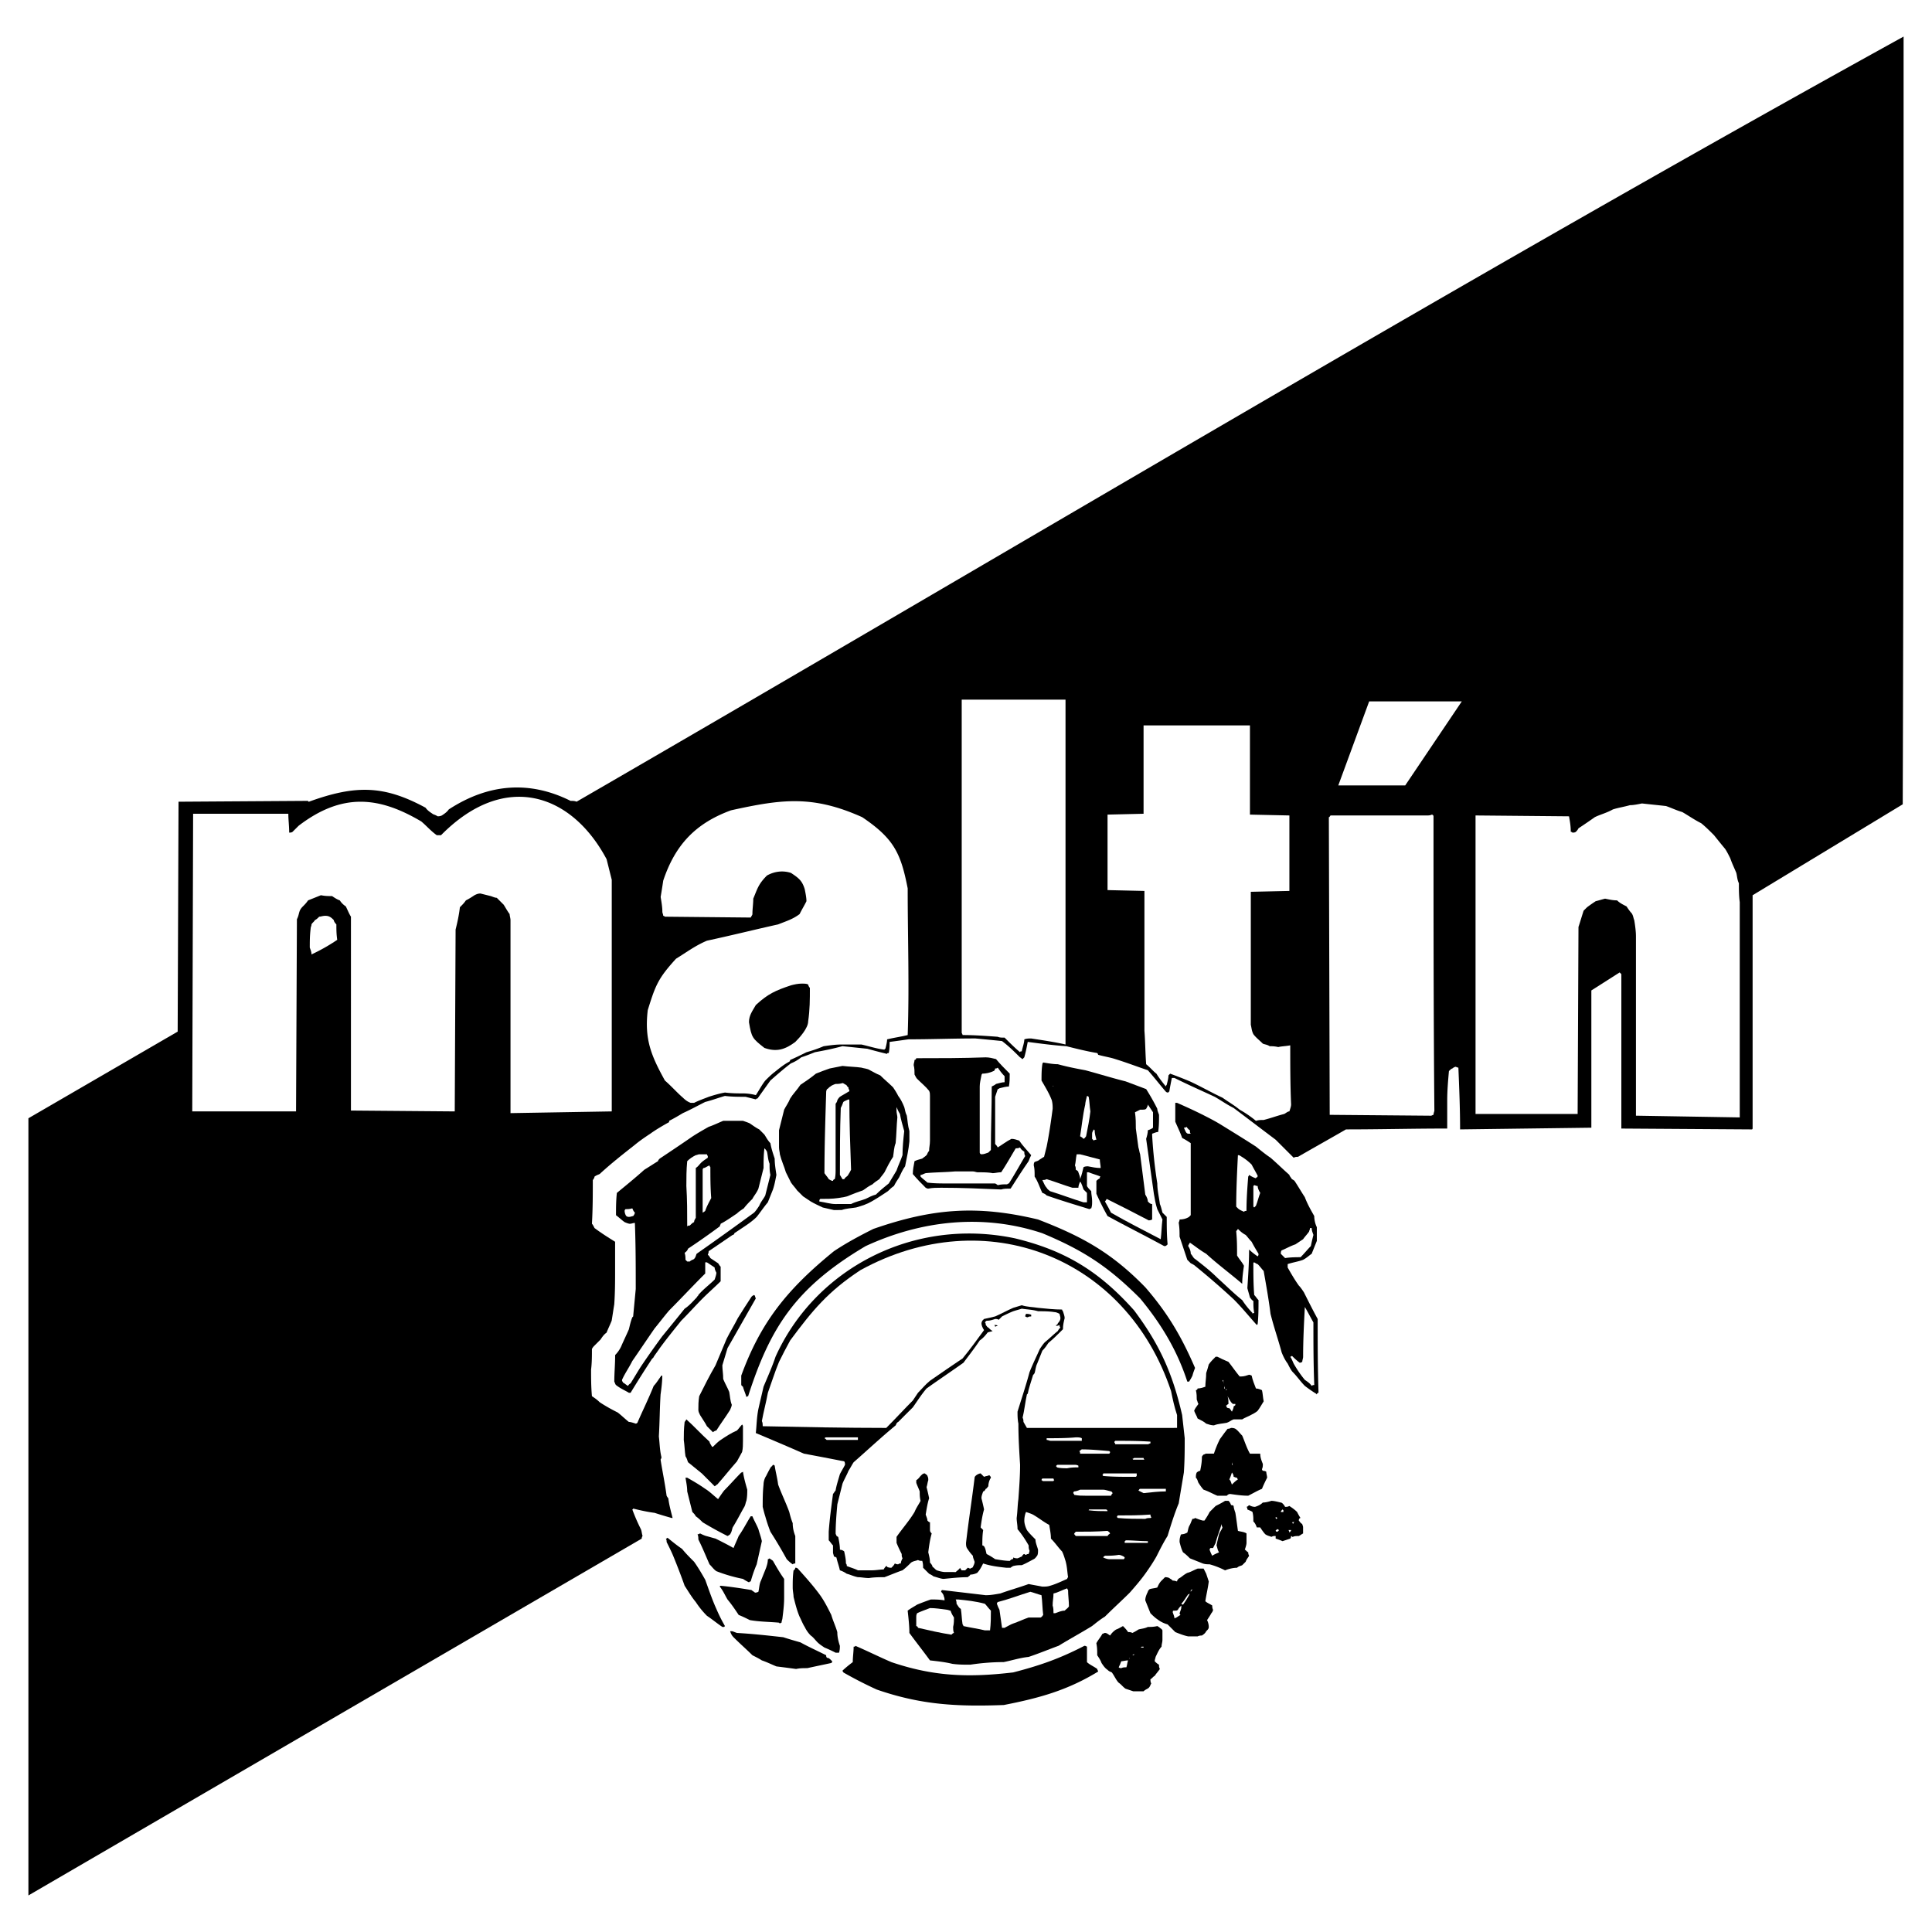 <svg xmlns="http://www.w3.org/2000/svg" width="2500" height="2500" viewBox="0 0 192.756 192.756"><g fill-rule="evenodd" clip-rule="evenodd"><path fill="#fff" d="M0 0h192.756v192.756H0V0z"/><path d="M2.834 189.109V111.57l14.892-8.645.086-22.937 12.923-.085s0 .085.086.085c4.707-1.711 7.531-1.626 11.64.599.171.257.428.428.685.599.085.085.257.085.513.257.085 0 .257 0 .428-.086.257-.171.514-.342.685-.599 3.937-2.567 8.045-2.91 12.153-.856.171 0 .428 0 .599.085C101.6 54.485 145.418 28.21 189.922 3.648c0 25.504 0 51.094-.086 76.598l-14.977 9.072v23.194c0 .084 0 .17-.086.17l-13.01-.086V97.191l-.17-.172-2.824 1.799v13.693l-13.096.17c0-2.055-.084-4.107-.17-6.162 0 0-.086 0-.258-.086-.086 0-.256.086-.342.172-.086 0-.256.172-.342.258-.086.941-.172 1.967-.172 2.908v2.824c-3.424 0-6.762.086-10.1.086-1.625.941-3.166 1.797-4.791 2.738-.172 0-.258 0-.43.086-.598-.6-1.197-1.197-1.797-1.797-1.369-1.027-2.824-2.139-4.193-3.166-.684-.344-1.283-.771-1.883-1.113-1.283-.6-2.652-1.197-4.021-1.883h-.258c-.086.428-.172.855-.256 1.369 0 0-.086 0-.086.086-.086 0-.172 0-.258-.086-.598-.684-1.111-1.369-1.797-2.139-1.027-.344-2.139-.771-3.252-1.113-.514-.172-1.113-.256-1.711-.428 0 0 0-.086-.086-.172-1.027-.17-2.055-.428-3.082-.684-1.283-.086-2.566-.258-3.85-.428-.086.428-.172.941-.344 1.539l-.17.172c-.086 0-.086-.086-.258-.172-.514-.512-1.111-1.111-1.797-1.625-.855-.086-1.711-.172-2.652-.258-2.226 0-4.451.086-6.676.086-.599.086-1.198.172-1.883.258 0 .342 0 .684-.086 1.111-.085 0-.171 0-.171.086a58.3 58.3 0 0 1-1.969-.514c-.855-.086-1.626-.17-2.482-.256-.941.256-1.797.428-2.738.6-.428.17-.856.342-1.37.512-.342.258-.599.43-1.027.6-.685.514-1.37 1.113-2.054 1.713l-1.284 1.797c-.085 0-.085 0-.171.086l-1.027-.258c-.685 0-1.37 0-2.054-.086-.599.172-1.284.428-1.968.6-.685.342-1.455.77-2.225 1.113-.428.256-.855.514-1.369.77 0 .086 0 .172-.086.172-.599.342-1.198.684-1.797 1.111-.514.344-1.027.686-1.541 1.113-1.198.941-2.396 1.883-3.509 2.91-.171.086-.257.086-.514.256 0 .086-.085.258-.171.344 0 1.453 0 2.824-.086 4.363.086.086.171.258.257.428.685.514 1.37.941 2.054 1.369v2.74c0 1.111 0 2.311-.085 3.508-.086.514-.171 1.113-.257 1.627-.171.428-.342.77-.514 1.197-.257.172-.428.428-.599.686l-.6.6c-.085.084-.171.17-.257.342 0 .684 0 1.369-.085 2.053 0 .857 0 1.713.085 2.654.257.172.514.342.771.6.514.342 1.113.684 1.797 1.025.342.258.685.6 1.113.943.171 0 .428.084.685.17 0 0 .085 0 .171-.086.514-1.197 1.113-2.396 1.626-3.68.256-.256.513-.684.77-1.027h.086c0 .6-.086 1.285-.171 1.883-.085 1.369-.085 2.74-.171 4.193.086.686.086 1.371.257 2.055 0 .086 0 .086-.085.256.171 1.113.428 2.312.599 3.596 0 0 .085.172.171.256.086.686.257 1.285.428 1.969h-.085a40.366 40.366 0 0 1-1.712-.514c-.685-.086-1.455-.256-2.14-.428 0 0 0 .086-.085.086.256.686.513 1.283.856 1.969.085.172.085.428.171.684 0 0-.085.086-.085.258L2.834 189.109z"/><path d="M163.219 111.312V93.425c0-.513-.086-1.112-.17-1.626-.086-.171-.086-.428-.258-.685-.172-.171-.342-.428-.514-.685-.342-.171-.684-.342-.941-.599-.428 0-.77-.085-1.197-.171-.342.086-.6.171-.941.257-.258.171-.514.343-.855.599l-.344.342c-.17.514-.342 1.113-.514 1.626l-.084 18.657h-10.186V81.358l9.328.086c.086.514.172.941.172 1.541.086 0 .172.085.172.085.084 0 .256 0 .342-.085s.172-.171.256-.342c.514-.343 1.027-.685 1.627-1.113.514-.257 1.197-.428 1.797-.77.514-.171 1.113-.257 1.711-.428.344 0 .771-.085 1.199-.171.77.086 1.625.171 2.396.257.514.171 1.027.428 1.625.6.6.342 1.199.77 1.885 1.112.428.342.855.771 1.283 1.198.342.428.684.856 1.111 1.369.172.257.344.6.514.941.172.514.428 1.027.6 1.455.086.343.086.685.256 1.027 0 .599 0 1.284.086 1.882v21.482l-10.356-.172zm-29.698-32.949l3.082-8.387h9.242l-5.648 8.387h-6.676zm-.855 32.864l-.086-29.697c.086 0 .086-.085.172-.171h9.584c.172 0 .344 0 .514-.085.086 0 .172.085.172.171 0 9.756 0 19.599.086 29.355 0 .086-.086.258-.086.428-.086 0-.172.086-.258.086l-10.098-.087zm-7.361.599a10.81 10.81 0 0 0-1.625-1.113c-.514-.428-1.113-.77-1.713-1.197-1.111-.514-2.139-1.113-3.252-1.627a46.455 46.455 0 0 0-1.969-.77l-.17.172c0 .256-.086.598-.172.941 0 0-.086.086-.086.17-.342-.428-.684-.855-.941-1.283-.342-.256-.598-.6-1.025-.941-.086-1.113-.086-2.225-.172-3.338V88.89l-3.68-.085v-7.532l3.594-.085v-8.815h10.613v8.9l3.936.085v7.532l-3.85.085v13.265c.084.344.084.6.256.941.256.344.6.6.941.941.172.086.428.086.684.258.172 0 .514 0 .857.086.342-.086.77-.086 1.197-.172 0 1.883 0 3.938.086 5.904 0 .172-.086.428-.172.686-.17 0-.342.172-.514.256-.684.172-1.369.43-2.053.6-.257 0-.513 0-.77.086zm-23.535-6.846c-.514-.43-1.027-.943-1.541-1.455-.256 0-.512 0-.684-.086-1.199-.086-2.311-.172-3.509-.172 0-.086-.086-.172-.086-.256V69.804h10.357v34.405c-1.113-.256-2.312-.428-3.424-.6-.258 0-.428 0-.686.086 0 .342-.17.771-.256 1.199-.086.001-.171.001-.171.086zm-32.864 5.049c-.257-.086-.514-.258-.771-.514-.599-.514-1.112-1.113-1.797-1.711-1.37-2.482-2.054-4.109-1.712-7.02.77-2.48 1.027-3.166 2.824-5.134 1.113-.685 1.883-1.284 3.081-1.797 2.396-.514 4.792-1.113 7.104-1.626.855-.342 1.455-.513 2.14-1.027.257-.513.428-.77.685-1.284 0-.342-.085-.77-.171-1.198-.257-.856-.6-1.113-1.37-1.626-.77-.257-1.626-.171-2.396.257-.856.856-.941 1.284-1.369 2.311 0 .514-.085 1.027-.085 1.541 0 .085-.086.171-.171.342l-8.558-.085s-.086-.085-.171-.085c0-.171-.085-.257-.085-.428 0-.428-.086-.942-.171-1.455.085-.514.171-1.027.257-1.626 1.198-3.595 3.252-5.734 6.761-7.018 5.049-1.113 8.13-1.541 13.094.685 3.167 2.14 3.851 3.595 4.536 7.104 0 4.878.171 9.757 0 14.634-.685.172-1.369.258-2.054.428 0 .258-.086.6-.171.941 0 0-.085 0-.085.086-.771-.086-1.541-.342-2.311-.514h-1.969c-.599 0-1.198.086-1.797.172-.599.256-1.112.428-1.711.6-.514.256-1.027.512-1.626.77 0 0 0 .086-.086.172-.513.256-1.027.684-1.455 1.025-.342.258-.685.6-.942.857-.342.428-.599.941-.941 1.455a5.153 5.153 0 0 0-1.284-.172c-.513 0-1.113 0-1.797-.086-.513.086-1.112.258-1.626.428-.428.172-.941.342-1.455.6-.088-.002-.26-.002-.345-.002zm-17.973 1.028V91.799c0-.171-.086-.428-.086-.599-.257-.342-.428-.685-.599-.941l-.685-.685c-.171 0-.342-.085-.599-.171l-1.027-.257c-.257 0-.428.085-.599.171-.257.171-.513.342-.856.514-.171.257-.342.428-.599.685-.085.77-.256 1.541-.428 2.225l-.085 18.144-10.356-.086V91.457c-.171-.257-.342-.685-.513-1.027a1.99 1.99 0 0 1-.599-.599c-.257-.085-.514-.257-.771-.428-.342 0-.685 0-1.112-.086l-1.284.514c-.171.257-.342.428-.513.599-.085.085-.257.257-.342.514-.086.256-.086.428-.257.77l-.086 19.171H19.181l.086-29.698h9.5c0 .599.085 1.198.085 1.883.086 0 .257 0 .343-.085l.599-.599c4.365-3.338 8.045-2.91 12.239-.428.513.428.941.941 1.541 1.369h.428c6.333-6.419 13.009-4.194 16.518 2.396l.514 2.054v23.108l-10.101.172z" fill="#fff"/><path d="M87.477 168.568a41.33 41.33 0 0 1-3.338-1.711c0-.086-.085-.086-.085-.172.257-.256.685-.6 1.027-.855 0-.514.086-1.027.086-1.541.085 0 .171 0 .171-.086 1.198.514 2.396 1.113 3.595 1.627 4.279 1.455 7.788 1.541 12.154 1.027 2.652-.686 4.621-1.369 7.104-2.654.084 0 .084 0 .256.086v1.541c.258.256.686.428 1.027.684 0 .086.086.172.086.258-3.082 1.883-5.906 2.652-9.414 3.338-4.624.169-8.218-.001-12.669-1.542zM113.066 168.74l-.77-.258c-.256-.17-.428-.428-.686-.598-.256-.258-.428-.686-.684-1.027-.172-.086-.258-.086-.428-.258-.258-.17-.428-.428-.6-.684-.086-.258-.256-.514-.428-.771 0-.428 0-.77-.086-1.197.172-.342.428-.6.6-.941.086 0 .17-.086.256-.086.172 0 .258.086.514.256a1.99 1.99 0 0 1 .6-.598c.256-.086.514-.258.686-.344.17.172.342.344.512.6.172 0 .258 0 .43.086.17-.086.342-.172.598-.342.258-.086.6-.086.941-.258.258 0 .6 0 .941-.086 0 0 .172.086.258.172.084.086.17.086.256.256v.943c0 .256-.086.428-.086.684-.256.258-.428.686-.598 1.027 0 .086-.086.256-.086.428.086.086.256.256.428.342 0 .172 0 .258.086.428-.172.258-.344.428-.514.686-.172.086-.258.256-.428.342 0 .086 0 .258.084.428-.084.086-.084.258-.256.428-.086.086-.342.172-.514.344-.254-.002-.682-.002-1.026-.002zM79.433 166.514a144.19 144.19 0 0 0-1.969-.256c-.428-.172-.941-.428-1.455-.6-.257-.17-.6-.342-.941-.514-.6-.598-1.198-1.111-1.883-1.797-.171-.172-.256-.342-.342-.6h.171c.086 0 .257.086.514.172 1.541.086 3.081.256 4.622.428.513.172 1.112.342 1.711.514.77.428 1.711.855 2.567 1.283 0 .086 0 .172.085.258.171 0 .257.086.428.256l.085.086c0 .086 0 .086-.085.172-.771.17-1.626.342-2.396.514-.342 0-.77 0-1.112.084z"/><path d="M111.611 166.344c.086-.172.172-.344.258-.6.172 0 .428-.086.684-.086-.084.172-.084.428-.17.686-.172 0-.342 0-.514.086-.086 0-.172 0-.258-.086z" fill="#fff"/><path d="M96.806 166.086c-.6 0-1.198 0-1.798-.086-.685-.17-1.455-.256-2.225-.342-.685-.941-1.369-1.797-2.054-2.738 0-.686-.085-1.455-.171-2.225.343-.258.685-.428.941-.6a23.59 23.59 0 0 1 1.37-.514c.428 0 .856 0 1.369.086 0-.086 0-.258-.085-.428 0-.086-.086-.258-.257-.428 0 0 0-.086.086-.172l4.364.514c.514 0 .941-.086 1.455-.172.941-.342 1.883-.598 2.824-.941.428.086.941.172 1.369.258.258 0 .514 0 .771-.086.6-.172 1.111-.428 1.711-.686 0 0 0-.084.086-.17-.086-.514-.086-1.027-.256-1.627-.086-.256-.172-.6-.344-.941-.342-.342-.684-.855-1.111-1.283 0-.428-.086-.855-.172-1.369-.514-.258-1.027-.686-1.627-1.027-.17-.086-.428-.172-.684-.258-.086.172-.172.514-.172.857 0 .256.086.598.258.941.17.256.514.598.855.941 0 .342.17.684.256 1.027 0 .256 0 .428-.086.598-.084.086-.17.258-.342.344-.342.17-.77.428-1.197.598-.258 0-.514 0-.855.086 0 0-.172.086-.258.172h-.428c-.77-.086-1.541-.172-2.311-.428-.172.342-.342.684-.6.941-.17.084-.428.17-.684.17 0 .086-.171.172-.257.258-.771 0-1.541.086-2.396.17-.257 0-.685-.17-1.027-.256-.086-.086-.257-.172-.428-.258l-.599-.598c0-.172 0-.428-.086-.686-.171 0-.257 0-.428-.086-.171.086-.428.086-.685.258-.257.256-.514.514-.856.77-.514.172-1.113.428-1.797.686-.428 0-1.027 0-1.541.086-.428 0-.77-.086-1.113-.086-.428-.086-.77-.258-1.112-.344a2.61 2.61 0 0 0-.685-.342c-.086-.428-.257-.855-.343-1.283-.085 0-.085-.086-.257-.086 0-.172-.085-.256-.085-.428v-.686c-.171-.17-.257-.342-.428-.512v-.857c.085-1.197.257-2.48.428-3.766.085-.086.171-.256.257-.342.085-.514.257-1.027.428-1.627.171-.342.342-.598.513-.941 0-.084 0-.256-.085-.342a349.66 349.66 0 0 0-4.022-.77c-1.541-.686-3.167-1.369-4.793-2.055.086-.77.086-1.541.257-2.396.171-.77.343-1.455.514-2.225.428-1.027.856-1.969 1.198-2.996 3.937-8.729 13.693-13.949 23.877-11.811 4.965 1.199 8.389 3.252 11.896 7.189 2.568 3.424 3.852 6.334 4.793 10.441.086.77.172 1.541.256 2.311 0 1.113 0 2.225-.084 3.424-.172 1.027-.344 2.053-.514 3.08-.428 1.027-.771 2.141-1.113 3.252-.428.686-.77 1.371-1.113 2.055-.342.6-.684 1.113-1.111 1.711-.428.6-.941 1.199-1.541 1.883-.77.771-1.627 1.541-2.482 2.396-.428.258-.855.6-1.283.941-1.113.686-2.225 1.285-3.338 1.969-.941.344-1.969.771-2.996 1.113-.855.086-1.625.342-2.48.514-1.112.004-2.225.09-3.337.26z"/><path d="M112.639 165.488s.086 0 .086-.086l-.086.086zM112.982 165.145l.084-.086h.172c-.086 0-.086.086-.256.086z" fill="#fff"/><path d="M83.369 164.889a13.87 13.87 0 0 0-1.113-.514c-.257-.172-.513-.342-.685-.514-.256-.256-.428-.514-.685-.686a3.07 3.07 0 0 1-.599-.855c-.171-.256-.343-.684-.514-1.027-.257-.598-.428-1.283-.599-1.969 0-.256-.085-.598-.085-.939 0-.6 0-1.113.085-1.713.085 0 .171-.17.171-.256.085 0 .171 0 .256.086.771.855 1.541 1.711 2.225 2.652.428.6.771 1.283 1.113 1.969.171.598.428 1.111.599 1.711 0 .428.085.855.257 1.369 0 .172 0 .428-.086.686h-.34z"/><path d="M113.838 164.375s0-.086.086-.086h.17v.086h-.256z" fill="#fff"/><path d="M118.545 163.262c-.428-.086-.857-.256-1.285-.428l-.77-.77a2.905 2.905 0 0 1-1.027-.514c-.256-.172-.514-.428-.684-.6-.172-.428-.344-.855-.514-1.283 0-.258.086-.514.256-.855 0-.086.086-.172.172-.258.256-.086.514-.086.77-.17.086-.172.172-.43.428-.686l.344-.342c.084 0 .256 0 .428.086.084.084.17.084.342.256.086 0 .172 0 .428.086 0-.086.086-.258.256-.342.172-.086.43-.344.771-.514.342-.086.6-.258 1.027-.428h.598l.258.512c.086.258.172.514.256.771-.084.684-.256 1.369-.342 1.969.172.17.428.256.686.428 0 .086 0 .256.084.428 0 .086-.084.256-.17.342-.086.172-.258.428-.428.686.086.17.17.428.17.684 0 .172-.084.258-.256.428-.086.172-.172.258-.428.428-.086 0-.258 0-.428.086h-.942z"/><path d="M94.923 163.092c-1.112-.172-2.225-.43-3.337-.686 0-.086-.086-.172-.171-.172v-.941c0-.084 0-.17.085-.342.343-.172.856-.342 1.284-.514.514 0 1.112.086 1.711.172.085 0 .257.086.342.086.085.256.171.428.342.684 0 .258 0 .6-.085.941 0 .172 0 .428.085.6-.085 0-.171.086-.256.172zM98.262 162.662c-.686-.17-1.37-.256-2.141-.428 0 0 0-.084-.085-.17-.086-.514-.086-1.027-.171-1.541-.171-.086-.256-.256-.428-.514 0-.086 0-.256-.085-.428h.257c.855.086 1.712.172 2.654.428.17.172.342.428.598.686 0 .598 0 1.283-.084 1.967h-.515zM99.973 162.406c-.086-.6-.172-1.197-.256-1.797-.086-.172-.172-.342-.258-.6 0 0 0-.086.086-.172 1.027-.256 2.139-.684 3.252-1.025.342.084.77.256 1.113.342.084.6.084 1.283.17 1.969-.086.086-.086.17-.256.256h-1.199c-.512.172-1.025.428-1.539.6-.258.086-.514.256-.857.428l-.256-.001z" fill="#fff"/><path d="M72.072 162.32c-.513-.342-1.027-.77-1.54-1.111a8.644 8.644 0 0 1-1.112-1.371c-.428-.514-.771-1.111-1.113-1.625a65.193 65.193 0 0 0-1.113-2.91c-.171-.428-.428-.941-.685-1.455 0-.086 0-.256-.085-.342.085 0 .085 0 .171-.086.428.342.942.77 1.455 1.113.342.428.77.855 1.198 1.283.428.6.77 1.197 1.112 1.797.342.941.685 1.969 1.113 2.91.257.6.513 1.113.855 1.711l-.085.086h-.171zM77.721 161.893c-.941-.086-1.968-.086-2.91-.256-.343-.172-.685-.344-1.113-.514-.342-.514-.685-1.027-1.113-1.541-.257-.428-.428-.855-.77-1.283 0 0 0-.086.085-.086.941.086 2.054.256 3.081.428.086.086.257.172.342.256.085 0 .171 0 .342-.084.086-.344.086-.771.257-1.113l.514-1.283c.085-.258.171-.514.171-.855 0 0 .086 0 .171-.086.085.086.257.17.342.256.342.6.685 1.199 1.113 1.797v1.883c0 .686-.085 1.369-.171 2.055 0 .086-.085.256-.085.428 0 0-.085 0-.171.086 0-.002 0-.002-.085-.088z"/><path d="M117.176 161.465c0-.172-.086-.342-.172-.6 0-.086 0-.17.086-.17h.17c.086 0 .172 0 .258-.086.086-.172.17-.258.342-.428v.17c0 .172-.086.344-.172.6 0 0 0 .086.086.172-.17.086-.342.256-.598.342zM105.107 160.951c0-.256 0-.514-.086-.77 0-.428.086-.771.086-1.199.428-.086.855-.342 1.369-.514 0 0 0 .086.086.172 0 .514.086 1.113.086 1.627-.086.17-.258.256-.428.428-.344 0-.686.17-.941.256h-.172zM118.031 160.096s-.086 0-.172-.086c.258-.256.428-.6.686-.941 0 0 .086 0 .17-.086-.17.341-.428.771-.684 1.113zM118.801 158.727v-.086s.086 0 .172-.086c0 .086-.086.086-.172.258v-.086z" fill="#fff"/><path d="M74.725 157.871c-.171-.086-.342-.172-.599-.344a15.428 15.428 0 0 1-2.653-.77c-.257-.172-.428-.428-.685-.686-.342-.77-.685-1.625-1.113-2.48 0-.172 0-.344-.085-.514.085 0 .085 0 .257-.086.171.086.342.172.599.256.342.086.599.172.941.258.514.256 1.198.6 1.797.941.171-.428.342-.77.514-1.199.428-.598.77-1.283 1.198-1.967h.171c.171.428.428.855.599 1.283.086.342.257.77.343 1.197l-.514 2.311c-.257.6-.428 1.113-.599 1.713-.085.001-.085.001-.171.087z"/><path d="M94.324 156.844c-.257 0-.599-.086-.855-.172-.171-.086-.257-.256-.428-.342 0-.086-.085-.258-.256-.428 0-.342-.086-.686-.171-1.027.085-.686.171-1.283.342-1.883-.085-.086-.171-.172-.171-.342v-.771c-.086 0-.171-.086-.257-.17 0-.172-.085-.344-.171-.6.085-.514.171-1.113.342-1.627-.085-.428-.171-.77-.256-1.111.085-.258.085-.428.171-.686 0-.172 0-.256-.085-.428 0-.086-.171-.172-.257-.256-.171 0-.257.084-.428.256-.086.086-.171.256-.428.428v.258c.085.256.256.598.342.855 0 .256 0 .6.086.941-.171.342-.428.684-.599 1.111-.514.857-1.198 1.627-1.797 2.482v.6c.171.428.342.77.514 1.113 0 .17 0 .256.085.428-.085.17-.171.342-.171.514-.085 0-.171 0-.257.084-.085 0-.171 0-.342-.084-.086.17-.171.256-.343.428-.085 0-.257 0-.428-.086 0 0 0-.086-.086-.086-.085.086-.171.172-.256.342-.342 0-.771.086-1.198.086h-1.37c-.342-.17-.685-.256-1.112-.428 0-.086 0-.172-.086-.256 0-.428-.085-.771-.171-1.199a.653.653 0 0 0-.428-.17c0-.43-.086-.857-.171-1.285-.085 0-.085-.086-.171-.086 0-.084-.085-.17-.085-.256 0-.941.085-1.969.171-2.91l.513-2.055c.171-.428.428-.855.599-1.283.171-.256.342-.6.514-.855 1.369-1.197 2.739-2.482 4.193-3.68.086-.172.086-.258.257-.342.428-.43.941-.943 1.455-1.455.428-.6.856-1.285 1.37-1.883 1.198-.857 2.481-1.713 3.68-2.568.514-.686 1.113-1.455 1.627-2.225.256-.172.514-.428.77-.771.086-.084.342-.084.514-.17-.172-.086-.256-.172-.428-.344-.086 0-.172-.17-.258-.256 0-.086 0-.172-.084-.256.084-.086.084-.172.256-.172.258 0 .514-.086.77-.172.086 0 .258 0 .344.086.086-.086.17-.172.342-.342.342-.172.686-.342 1.113-.514.256-.086.598-.172.855-.258.514.086 1.027.086 1.625.258.514 0 1.113 0 1.627.086.172 0 .342.086.514.17 0 .086.086.258.086.428 0 .172-.086.344-.258.514 0 .086-.086.172-.17.172v.086c.084 0 .17 0 .342-.086 0 .086 0 .172.086.256-.086.086-.172.172-.258.344-.428.342-.855.77-1.283 1.111-.172.172-.342.428-.514.686-.342.77-.686 1.455-1.027 2.311-.342 1.283-.77 2.568-1.197 3.938 0 .342 0 .77.086 1.197 0 1.369.084 2.738.17 4.107 0 1.113-.086 2.227-.17 3.424-.086.6-.086 1.283-.172 1.883 0 .342.086.686.086 1.113.428.514.77 1.027 1.111 1.625 0 .172 0 .344.086.514 0 .172-.086.258-.086.344-.084 0-.17 0-.256.084-.086 0-.172-.084-.172-.084-.084 0-.17.084-.256.256-.086 0-.172.086-.428.172-.086 0-.258 0-.428-.086 0 .086 0 .172-.086.172s-.172.084-.258.17c-.428 0-.941-.086-1.455-.17-.256-.172-.512-.344-.855-.514-.086-.258-.086-.514-.256-.771 0 0-.086-.086-.172-.086 0-.512 0-1.025.086-1.539a31.016 31.016 0 0 1-.256-.258c.084-.6.17-1.197.342-1.797-.086-.428-.172-.77-.258-1.113 0-.256.086-.428.172-.684.086 0 .172-.086.256-.258.086 0 .172-.17.258-.256 0-.258.086-.6.256-.855 0-.086-.084-.172-.17-.258-.086.086-.344.086-.514.172l-.342-.342c-.086 0-.344.084-.514.256 0 0-.086.086-.086.172-.257 2.139-.6 4.279-.856 6.504 0 .172 0 .342.085.514.171.256.343.514.599.77 0 .172.086.344.172.6 0 .172-.086.342-.172.514 0 .086-.17.086-.256.172-.086 0-.171-.086-.257-.086l-.257.256h-.343s-.085-.086-.171-.256c-.085.17-.257.256-.428.428-.345-.002-.601-.002-1.029-.002z" fill="#fff"/><path d="M122.225 156.672a8.343 8.343 0 0 0-1.541-.6c-.17 0-.428 0-.684-.084-.428-.172-.857-.344-1.285-.514-.17-.172-.428-.428-.684-.6-.172-.342-.258-.686-.344-1.027 0-.17 0-.342.086-.6 0-.084.086-.17.086-.17.258 0 .428-.086.6-.172.086-.256.086-.514.256-.77.086-.172.172-.428.258-.6.086 0 .17 0 .256-.086.258.086.428.172.771.258h.17c.172-.258.344-.514.514-.857.172-.17.342-.342.6-.598.342-.172.684-.344.941-.514h.342c.086.086.172.17.258.428.086 0 .17 0 .256.086 0 .17.086.428.172.684.086.514.17 1.199.256 1.799.258.084.6.084.855.256v.941c0 .172-.084.428-.17.686.086 0 .17.17.342.256 0 .086 0 .172.086.342-.086.172-.258.344-.342.6l-.344.342c-.17.086-.342.086-.514.258-.342 0-.77.086-1.197.256zM79.09 156.072c-.257-.17-.428-.342-.6-.512a45.762 45.762 0 0 0-1.626-2.74 16.505 16.505 0 0 1-.514-1.539c-.085-.258-.171-.6-.256-.941 0-.686 0-1.455.085-2.227 0-.256.085-.6.257-.855.171-.342.342-.686.514-.941.085 0 .085-.086.171-.172 0 0 .086 0 .171.086.085.6.256 1.199.342 1.883.342.941.771 1.797 1.112 2.738.086.344.171.686.343 1.113 0 .428.085.855.257 1.283V155.988c-.085 0-.17 0-.256.084z"/><path d="M110.67 155.561c-.17 0-.428-.086-.598-.172 0-.086.084-.086.17-.172.428 0 .855 0 1.369-.086.172 0 .344.086.514.172l.086.086s0 .086-.086.172h-1.455zM120.941 155.217a4.122 4.122 0 0 1-.258-.598s0-.086.086-.172h.256l.258-.514c.172-.686.428-1.283.6-1.883 0 .086 0 .172.084.342-.084.258-.256.428-.342.686-.086.342-.17.684-.256 1.111.086.172.086.43.256.686-.17.086-.428.172-.684.342zM112.297 153.934h-.086v-.172s.086 0 .086-.084c.686 0 1.455.084 2.225.084v.172h-2.225z" fill="#fff"/><path d="M127.959 153.762a6.3 6.3 0 0 0-.686-.256v-.258h-.17s-.086 0-.258.086c-.172-.086-.342-.086-.6-.256-.17-.172-.342-.428-.514-.686h-.342c-.086-.256-.17-.428-.342-.6 0-.342 0-.598-.086-.941-.086-.084-.342-.17-.514-.256 0-.086 0-.172-.086-.256.086 0 .172-.086.258-.172.172.086.342.172.6.172.256-.086.512-.172.77-.43.256 0 .6-.084.855-.17.258 0 .6.086.941.17 0 0 .086 0 .172.086s.17.172.256.344c.172 0 .258 0 .428-.086.258.17.514.342.771.598.086.172.17.344.342.6-.086 0-.172.086-.172.258.086.084.172.256.344.342 0 .086.084.172.084.342v.6c-.17.086-.256.172-.428.256-.256 0-.428 0-.598.086-.086 0-.086-.086-.172-.086 0 0 0 .172-.086.258-.253.085-.511.171-.767.255zM72.585 153.248a35.804 35.804 0 0 1-2.482-1.369c-.171-.17-.428-.428-.684-.598-.086-.172-.171-.258-.343-.43l-.513-2.053c0-.428-.085-.855-.171-1.369h.171c.599.342 1.198.684 1.797 1.111.428.258.856.686 1.284 1.027.171-.256.342-.514.599-.855.599-.6 1.113-1.199 1.712-1.797 0 0 .085 0 .171-.086.085.6.257 1.197.428 1.797 0 .342 0 .686-.086 1.113-.085.17-.085.428-.257.684-.342.6-.685 1.285-1.112 1.969-.086.258-.086.428-.257.686 0 0-.085.086-.257.17z"/><path d="M107.418 153.248c-.086 0-.086 0-.17-.084 0 0 0-.086-.086-.086 0-.086.086-.172.17-.258 1.027 0 2.055 0 3.168-.084.086.084.17.084.256.256-.086.086-.17.086-.256.256h-3.082zM127.273 152.992v0zM128.643 152.906c0-.086 0-.086-.086-.256h.258c-.001.086-.086.17-.172.256zM127.359 152.82l-.086-.084c0-.086.086-.086.172-.172.086 0 .086.086.17.086-.084.086-.084.17-.256.17zM128.986 152.051c0-.086 0-.086-.086-.172.086 0 .17 0 .256-.086-.086.086-.086.172-.17.258zM114.266 151.537c-.855 0-1.797 0-2.738-.086l-.086-.086c0-.084 0-.084.086-.17 1.025 0 2.139 0 3.252-.086 0 .086 0 .172.084.256 0 0 0 .086-.084.086-.173 0-.344 0-.514.086zM127.273 151.451v-.086s.086 0 .172.086l-.086.086s-.086 0-.086-.086zM127.873 150.852h-.086c0-.084.086-.17.172-.256l.086.086v.17h-.172zM108.617 150.682s0-.086.086-.086h1.625c.086 0 .172.086.172.172-.6 0-1.199 0-1.883-.086zM108.273 149.227c-.342 0-.684 0-1.111-.086 0-.086 0-.086-.086-.172 0-.084.086-.17.086-.17.17 0 .428-.086.6-.172h2.311c.17 0 .428.086.77.172.086 0 .086.086.172.17-.086.086-.086.086-.172.258h-2.57z" fill="#fff"/><path d="M121.455 149.227c-.43-.172-.857-.428-1.371-.6-.17-.17-.342-.428-.512-.684-.086-.172-.086-.344-.258-.514 0-.172 0-.344.086-.514.086-.086.256-.172.342-.172.086-.428.172-.855.172-1.369 0-.086.086-.172.17-.256.086 0 .172-.086.258-.086h.77c.172-.514.344-.941.6-1.455.256-.342.428-.6.77-1.027.086 0 .172 0 .344-.086.086 0 .256 0 .428.086.256.172.428.428.684.686.258.598.428 1.197.771 1.797h1.026c0 .342.086.598.258 1.027 0 .17 0 .342-.086.512 0 0 0 .086.086.172a.64.64 0 0 1 .342.086c0 .172.086.428.086.6-.172.342-.342.684-.514 1.111-.428.172-.855.428-1.369.686-.6 0-1.197-.086-1.797-.172-.172 0-.258.086-.342.172h-.944z"/><path d="M114.094 148.969l-.514-.256c.086-.086.086-.172.172-.172h2.566v.258c-.683 0-1.455.086-2.224.17z" fill="#fff"/><path d="M71.216 148.199l-1.198-1.197c-.428-.344-.855-.686-1.369-1.113-.085-.172-.085-.342-.257-.6-.085-.514-.085-1.027-.171-1.625 0-.514 0-1.113.085-1.797 0 0 .085-.086.171-.258.77.686 1.455 1.455 2.311 2.225 0 .086.085.258.256.514h.085c.257-.256.514-.514.771-.684.514-.344 1.027-.686 1.626-.941.171-.172.343-.428.514-.6 0 0 .085.086.085.172v1.455c0 .342 0 .77-.085 1.111-.171.342-.342.6-.514.941-.685.77-1.284 1.541-1.968 2.311-.085 0-.085.086-.257.172l-.085-.086z"/><path d="M122.91 148.113c-.086-.17-.086-.342-.258-.514.086-.17.172-.428.258-.684a.66.66 0 0 1 .17.428c.086 0 .172.086.342.086 0 0 0 .084.086.17-.256.172-.428.344-.598.514zM104.08 147.771c-.086 0-.086-.086-.17-.086 0 0 0-.086.084-.172h1.113s0 .086.086.172c0 0-.086 0-.086.086h-1.027zM112.896 147.344c-.941 0-1.883 0-2.824-.086l-.086-.086s.086-.086.086-.17h3.338v.256l-.086.086h-.428zM106.477 146.488c-.256 0-.684 0-1.027-.086 0 0 0-.086-.084-.086 0-.086.084-.172.17-.172h1.627c.17 0 .256 0 .428.086v.172c-.343 0-.687 0-1.114.086zM122.91 146.145v-.342c0 .086 0 .172.084.342h-.084zM113.066 145.631l-.084-.084c.084 0 .17-.086.17-.086h.941s0 .086.086.17h-1.113zM109.473 145.033h-1.711c0-.086 0-.172-.086-.258.086 0 .086-.084.256-.17.855 0 1.797.086 2.738.17l.086.086s0 .086-.086.172h-1.197zM112.469 144.092h-1.199s0-.086-.086-.172c0-.086 0-.086.086-.17 1.113 0 2.311 0 3.51.084v.172c-.086 0-.172.086-.258.086h-2.053zM104.852 143.75c-.172 0-.258-.086-.428-.086v-.172c.941 0 1.967 0 2.908-.086.258 0 .43 0 .6.086v.258h-3.08zM82.513 143.664c-.085 0-.085-.086-.257-.172 0 0 .086-.086.171-.086h3.167v.258h-3.081z" fill="#fff"/><path d="M71.13 142.893l-.599-.598c-.171-.344-.428-.686-.685-1.113-.086-.172-.171-.342-.171-.514 0-.428 0-.855.085-1.369.514-1.027 1.027-2.055 1.626-3.082.343-.855.771-1.797 1.113-2.652.342-.684.77-1.369 1.113-2.055.428-.684.855-1.369 1.369-2.139.086-.086.086-.086.257-.172l.085.086s0 .086.085.258c-.941 1.625-1.883 3.338-2.824 4.963-.171.6-.342 1.113-.514 1.711 0 .428.086.857.086 1.371.171.428.428.855.599 1.283.085.428.085.855.256 1.283 0 .086-.085.342-.171.514-.428.686-.941 1.369-1.369 2.055-.084 0-.255.086-.341.17z"/><path d="M102.455 142.465c-.086-.17-.258-.428-.342-.598 0-.086 0-.258-.086-.43.17-.684.256-1.539.428-2.311l.086-.086c.084-.512.342-1.197.512-1.797 0-.086.086-.086.172-.256.086-.258.086-.6.256-.941.172-.428.344-.855.514-1.285.258-.256.43-.512.6-.77.514-.428.941-.855 1.455-1.369 0-.428.086-.77.172-1.113 0-.17-.086-.428-.172-.684 0 0-.086-.086-.086-.172-.77 0-1.539-.086-2.396-.17-.514-.086-1.111-.086-1.625-.258-.258.086-.6.172-.855.258-.6.256-1.199.598-1.799.855-.342.086-.684.17-1.111.256l-.172.172s-.086.172-.086.256c0 .172.086.428.258.686-.686.941-1.37 1.883-2.14 2.824-1.027.684-2.14 1.455-3.252 2.225-.428.342-.771.771-1.198 1.199l-.514.77c-.855.855-1.712 1.797-2.653 2.738-4.108 0-8.216-.086-12.324-.17 0-.172 0-.344-.085-.514.171-.941.428-1.883.599-2.824.343-.941.685-2.055 1.113-3.082.342-.684.685-1.369 1.113-2.139 2.225-2.996 3.766-4.879 7.018-7.018 12.495-6.848 26.532-1.285 30.981 12.066.172.855.344 1.627.6 2.396v1.283c-4.967.003-9.932.003-14.981.003z" fill="#fff"/><path d="M121.111 142.209c-.256 0-.514-.086-.77-.172-.172-.17-.514-.342-.855-.514-.086-.256-.258-.514-.344-.77.086-.258.258-.428.43-.686-.086-.086-.086-.256-.172-.428 0-.256 0-.6-.086-.941.086 0 .172-.086.172-.17.256 0 .514-.086.77-.172 0-.428.086-.855.086-1.369.086-.258.172-.514.256-.855.172-.258.428-.514.686-.771h.172c.342.172.684.342 1.111.514.344.428.686.941 1.113 1.455h.172c.256 0 .512-.086.77-.172 0 0 .086 0 .256.086.086.428.258.855.428 1.285.172 0 .428.084.6.17.086.342.086.686.172 1.113-.172.256-.344.6-.6.941-.172.17-.514.342-.855.514-.172.086-.428.17-.686.342h-.855c-.256.086-.428.258-.684.342-.431.086-.859.086-1.287.258z"/><path d="M122.91 140.84c-.086-.086-.086-.172-.258-.344-.086 0-.172 0-.256-.084 0 0 0-.086-.086-.172.086 0 .086-.086.256-.172 0-.256 0-.428-.086-.77.086.172.172.342.344.6 0 0 .086.084.17.17h.258v.086c0 .086-.086.086-.172.172 0 .17-.086.342-.17.514z" fill="#fff"/><path d="M74.468 139.385c-.085-.344-.257-.686-.342-1.027-.085-.086-.171-.086-.171-.258v-.855c1.968-5.391 4.622-8.643 9.243-12.41 1.284-.855 2.568-1.539 3.937-2.225 5.905-2.053 10.355-2.396 16.432-.941 4.451 1.713 7.361 3.338 10.699 6.762 2.225 2.568 3.594 4.879 4.963 8.045-.086.256-.17.428-.256.77a4.994 4.994 0 0 1-.342.6h-.172c-1.027-3.166-2.654-5.82-4.707-8.301-3.166-3.168-5.648-4.793-9.758-6.506-5.904-1.967-12.066-1.283-17.629 1.285-6.932 4.107-9.5 8.045-11.725 14.977 0-.002-.086-.002-.172.084z"/><path d="M122.396 139.127v-.256.256z" fill="#fff"/><path d="M131.297 139.041a12.064 12.064 0 0 1-1.113-.77c-.428-.428-.77-.941-1.197-1.369-.172-.172-.344-.514-.514-.855-.258-.344-.428-.686-.6-1.113-.342-1.283-.77-2.482-1.113-3.852-.17-1.369-.428-2.824-.684-4.279-.172-.17-.344-.428-.6-.684-.086 0-.172-.086-.342-.172 0 0-.086 0-.086.086 0 1.027 0 2.139.086 3.166.17.172.256.344.428.514 0 .771 0 1.627-.086 2.396l-.086.086c-.77-.855-1.455-1.711-2.311-2.568a77.463 77.463 0 0 0-3.852-3.338c-.086-.084-.256-.17-.428-.256-.086-.086-.256-.258-.342-.342l-.771-2.311c0-.43 0-.857-.084-1.371 0-.084.084-.17.084-.342.344 0 .686-.086.943-.256l.17-.172v-7.189c-.256-.17-.514-.342-.855-.514-.172-.514-.428-1.025-.686-1.625v-1.883h.172c.77.342 1.541.684 2.396 1.111.686.344 1.369.686 2.055 1.113 1.111.686 2.225 1.369 3.422 2.141.428.342.941.77 1.455 1.111.6.514 1.199 1.113 1.883 1.713 0 .084.086.17.258.428 0 0 .17.086.256.17.344.514.686 1.113 1.027 1.627.258.686.6 1.283.941 1.883 0 .342.086.77.258 1.111v1.371c-.172.428-.344.855-.514 1.283-.258.172-.514.428-.857.6-.428.17-1.025.256-1.539.428v.342c.342.6.684 1.199 1.111 1.797.172.172.344.428.514.686.428.855.855 1.711 1.369 2.652 0 2.396 0 4.879.086 7.361a.181.181 0 0 0-.17.17l-.084-.085zM62.744 138.957c-.428-.258-.856-.428-1.284-.771-.085-.086-.085-.17-.171-.342 0-.855.085-1.711.085-2.652a3.08 3.08 0 0 0 .599-.857c.257-.598.514-1.111.771-1.711.085-.342.171-.77.342-1.197l.085-.086c.085-.941.171-1.797.257-2.738 0-2.227 0-4.365-.086-6.592-.171 0-.342.086-.513.086-.085 0-.342-.086-.514-.17-.256-.172-.513-.428-.856-.686 0-.684 0-1.455.086-2.225.941-.771 1.883-1.541 2.739-2.311.428-.258.941-.6 1.369-.855 0-.086.085-.172.171-.258 1.027-.686 2.054-1.369 3.167-2.139.513-.344 1.112-.686 1.711-1.027.514-.172 1.027-.428 1.455-.6h1.968c.257.086.514.172.685.256.257.172.599.43.941.6l.513.514c.171.258.342.6.599.855.086.514.257 1.027.428 1.541 0 .514.085 1.027.171 1.627-.085.428-.171.941-.342 1.455l-.514 1.283c-.428.514-.77 1.027-1.112 1.455-.428.428-.941.77-1.455 1.111-.257.172-.514.344-.771.514 0 .086-.085.172-.171.172-.771.514-1.626 1.113-2.396 1.625 0 .086 0 .172-.085.344.085.086.171.17.257.342l.77.514c.086.086.086.172.257.342v1.455c-.599.6-1.198 1.113-1.797 1.713-.684.684-1.369 1.455-2.139 2.225-.685.855-1.455 1.797-2.14 2.738-.171.256-.428.6-.599.855 0 .086-.171.172-.257.342a105.566 105.566 0 0 0-2.054 3.254l-.17-.001z"/><path d="M122.311 138.613h.086s0 .086-.086.086v-.086zM122.139 138.529v-.344c0 .086 0 .172.086.344h-.086zM62.658 138.271c-.171-.086-.342-.256-.514-.342 0-.086-.085-.086-.085-.258.256-.598.685-1.197 1.027-1.883.77-1.111 1.455-2.139 2.225-3.252.428-.514.941-1.197 1.455-1.797 1.112-1.113 2.225-2.311 3.423-3.51 0 0 .086-.084.171-.17v-1.113h.171l.77.514c0 .172.085.342.171.514 0 .172-.086.428-.171.686-.513.512-1.113.941-1.626 1.539 0 .086-.085.086-.171.258-.342.342-.685.77-1.198 1.111-.685.857-1.455 1.799-2.225 2.74a85.731 85.731 0 0 0-2.054 2.908c-.342.514-.685 1.113-1.113 1.799.001.001-.17.085-.256.256zM130.869 138.271c-.172-.256-.428-.428-.686-.6a11.018 11.018 0 0 1-1.113-1.625c-.084-.172-.17-.428-.342-.686 0 0 .086 0 .172-.086.17.172.428.428.77.686.086 0 .086 0 .258-.086 0-.172.084-.342.084-.514 0-1.625.086-3.338.172-4.963.258.428.514.941.855 1.541 0 2.053 0 4.107.086 6.246-.086.002-.172.002-.256.087zM122.139 138.016s-.086-.172-.172-.258l.086-.086c0 .172 0 .258.086.344z" fill="#fff"/><path d="M99.287 132.367s0-.086-.084-.172h.084c.086 0 .172 0 .258.086 0 0-.086 0-.258.086zM102.541 131.426c-.086 0-.086 0-.258-.086 0 0 0-.086.086-.258.086 0 .256 0 .514.086v.172c-.086 0-.258 0-.342.086z"/><path d="M124.963 130.998a8.55 8.55 0 0 1-1.027-1.285c-.855-.684-1.625-1.455-2.48-2.225-.686-.686-1.455-1.283-2.227-1.883-.17-.086-.256-.342-.428-.514 0-.258-.086-.514-.256-.77 0-.086.086-.172.17-.344.514.344 1.027.771 1.627 1.113 1.113 1.027 2.396 1.969 3.594 2.996 0-.6.086-1.199.172-1.799-.172-.342-.428-.598-.686-1.025 0-.771 0-1.541-.084-2.396 0-.086.084-.086.17-.258.172.172.428.428.771.6.17.172.342.428.598.684.172.344.428.771.686 1.199 0 .086 0 .172-.086.256-.256-.17-.6-.428-.855-.684 0 1.283-.086 2.566-.172 3.852.086.342.172.598.258.941.086.086.17.256.342.342 0 .428 0 .77.086 1.199-.086 0-.086 0-.172.084-.001.001-.001.001-.001-.083zM68.563 125.861s-.085-.086-.171-.17c0-.172 0-.428-.085-.686.085-.086.257-.172.342-.428a72.658 72.658 0 0 0 3.167-2.225c0-.086.085-.172.085-.258.514-.256 1.112-.684 1.626-1.025.171-.172.428-.344.685-.514.257-.344.6-.686.856-.941.171-.344.428-.6.599-1.027l.514-2.055c0-.6 0-1.283.085-1.969.085.086.171.172.257.342.085.344.085.771.257 1.199 0 .428 0 .77.085 1.113l-.514 2.053c-.171.344-.428.6-.599 1.027-.171.258-.343.514-.514.686a335.015 335.015 0 0 1-5.734 4.107c-.085.172-.085.342-.256.514-.085.086-.257.086-.428.256l-.257.001zM128.215 125.52c-.17-.172-.256-.256-.428-.428 0-.086 0-.258.086-.342.428-.172.855-.428 1.369-.6l.77-.514c.172-.256.43-.514.6-.77 0-.086.086-.172.086-.344h.172c0 .258.084.428.17.686-.086.342-.17.684-.256 1.113-.342.342-.6.684-1.027 1.111-.429.002-1.028.002-1.542.088z" fill="#fff"/><path d="M116.148 124.322c-1.883-1.027-3.766-1.969-5.648-2.996a26.835 26.835 0 0 1-1.113-2.225v-1.285c.086-.084.172-.17.342-.256 0-.086 0-.172.086-.172-.428-.17-.77-.256-1.197-.428h-.172v1.369c.086.172.258.344.428.514 0 .342.086.6.086 1.027 0 .258 0 .428-.086.686 0 0-.086 0-.17.084-1.371-.428-2.826-.855-4.279-1.369-.086-.086-.172-.17-.43-.256-.256-.514-.428-1.113-.77-1.627 0-.428 0-.77-.086-1.111 0-.086 0-.258.086-.344.172-.084.342-.084.514-.256.172-.086.256-.172.428-.258l.258-1.025c.256-1.285.428-2.482.598-3.768 0-.256 0-.512-.086-.855-.256-.684-.684-1.369-1.025-1.967 0-.514 0-1.113.084-1.627 0 0 0-.086.086-.172.514.086 1.027.172 1.455.172.941.256 1.797.428 2.738.6 1.285.342 2.654.77 4.023 1.111l2.055.771c.428.684.77 1.283 1.111 1.967 0 .172.086.344.172.6 0 .6 0 1.113-.086 1.713-.172 0-.342.084-.6.17v.172a48.47 48.47 0 0 0 .514 4.793c0 .684.172 1.369.258 2.055.084.17.17.512.256.855.086.086.258.256.428.428 0 .941 0 1.797.086 2.738-.086.086-.172.172-.256.172h-.088z"/><path d="M115.805 123.637c-1.625-.855-3.336-1.711-4.963-2.652-.172-.344-.342-.686-.6-1.113 0 0 .086-.086.172-.256 1.369.684 2.738 1.369 4.193 2.139.086 0 .172 0 .342-.086v-.684-.855c-.17 0-.256-.086-.428-.258 0-.172-.086-.428-.256-.686-.172-1.369-.342-2.652-.514-4.021-.086-.258-.086-.428-.172-.686-.086-.684-.17-1.283-.256-1.883 0-.514 0-1.025-.086-1.625l.514-.258h.256c.086 0 .258 0 .344-.086.084-.17.17-.256.17-.428l.514.771v1.541c-.086.084-.256.17-.514.256 0 .256-.086.6-.17.855.256 1.797.512 3.596.77 5.479.086.514.172 1.027.342 1.539.172.344.342.686.514 1.027-.086.687-.086 1.284-.172 1.97zM68.563 122.354c0-1.369 0-2.654-.085-4.023 0-.77 0-1.625.085-2.48.256-.258.513-.43.856-.6.085 0 .256-.086.342-.086h.771s0 .086.085.172v.17c-.257.172-.514.344-.685.514-.171.172-.257.342-.513.514v4.965c-.086.17-.171.256-.171.428-.171.084-.257.17-.428.342-.086-.002-.171-.002-.257.084zM62.744 121.412s-.171 0-.257-.086-.171-.342-.171-.514c0 0 0-.086.085-.172.171 0 .428 0 .685-.084.085.17.085.256.256.428 0 .086-.085.256-.171.342-.085 0-.256.086-.427.086z" fill="#fff"/><path d="M70.104 120.984v-4.279s0-.086.085-.172c.171 0 .343-.172.6-.256 0 0 0 .084.085.17 0 .941 0 2.055.085 3.082-.171.342-.428.77-.599 1.283 0 0-.085.086-.256.172zM124.107 120.898c-.172-.086-.428-.172-.6-.342l-.17-.172c0-1.627.084-3.424.17-5.135 0 0 .172 0 .258.086.428.256.77.514 1.111.855.172.342.428.77.6 1.111 0 .086 0 .086-.086.172 0 0-.086 0-.086.086a2.605 2.605 0 0 1-.684-.342s0 .084-.086.17c-.086 1.113-.172 2.227-.172 3.424-.083.001-.169.001-.255.087z" fill="#fff"/><path d="M83.198 120.727c-.342-.086-.77-.17-1.112-.256-.342-.172-.77-.342-1.198-.6l-.77-.514-.599-.6c-.171-.256-.428-.514-.599-.77l-.513-1.027c-.171-.6-.428-1.111-.6-1.797 0-.172-.085-.428-.085-.686v-1.711l.514-2.055c.171-.342.428-.684.599-1.111.257-.428.685-.855 1.027-1.369.514-.344 1.027-.686 1.541-1.113.428-.172.855-.342 1.369-.514.428-.086.856-.172 1.284-.256.685.084 1.284.084 1.883.17.256.086.599.086.855.258.342.17.599.342 1.027.514.428.428.855.77 1.284 1.197.171.258.342.514.513.855.257.344.428.686.6 1.113.085.256.085.514.256.855.085.514.085.941.257 1.541v1.027c-.085.855-.257 1.625-.428 2.48-.257.344-.428.771-.599 1.113-.171.258-.343.514-.514.855-.257.172-.428.344-.599.514-.513.342-1.027.686-1.626 1.027-.428.258-.941.428-1.541.6-.514.086-.941.086-1.455.256-.258.004-.514.004-.771.004z"/><path d="M125.049 120.385v-2.055l.086-.086c.086 0 .17.086.342.086 0 .172.086.428.256.686-.17.428-.256.855-.428 1.283l-.17.172-.086-.086zM83.369 120.129c-.514 0-1.027-.172-1.626-.258 0-.086 0-.172.085-.256.599 0 1.198 0 1.797-.086.428-.086.77-.086 1.113-.258.428-.17.855-.342 1.369-.514.342-.256.599-.428.941-.598.171-.172.428-.344.685-.514.171-.258.343-.428.514-.686.257-.514.514-1.027.856-1.541.085-.514.085-.941.256-1.369.086-.855.086-1.711.171-2.566 0-.172-.085-.428-.085-.686v-.342c.085.17.171.428.342.684.085.514.257 1.113.428 1.713-.086.77-.171 1.625-.171 2.396-.171.514-.428 1.027-.599 1.541l-.771 1.283c-.428.342-.855.684-1.284 1.111-.342.086-.685.258-1.027.43-.428.17-.941.256-1.455.514-.426.002-1.026.002-1.539.002zM108.104 119.957c-1.113-.342-2.227-.771-3.338-1.113-.086-.086-.258-.17-.342-.342-.172-.172-.258-.428-.43-.77.172 0 .258 0 .43-.086.855.256 1.711.598 2.566.855h.6c0-.172.086-.428.172-.6l.084.086c.086.172.172.428.258.686.086.084.17.17.342.342v.942h-.342z" fill="#fff"/><path d="M99.887 118.674c-1.969-.086-3.937-.172-5.991-.172-.428 0-.856 0-1.284.086-.085 0-.085 0-.256-.086-.428-.428-.856-.855-1.284-1.369 0-.428.086-.855.171-1.283.171-.086.428-.172.77-.258.086-.086.257-.172.428-.342.085-.086.085-.258.256-.428 0-.344.086-.6.086-1.027v-4.451c0-.17 0-.342-.086-.514-.342-.428-.77-.77-1.198-1.197-.085-.086-.171-.258-.256-.428 0-.342 0-.6-.085-.941 0-.172.085-.342.085-.514.085 0 .171-.086.171-.172 2.311 0 4.621 0 6.931-.086.344 0 .686.086 1.027.172.428.514.855.941 1.369 1.455 0 .428 0 .855-.084 1.283-.258 0-.6.086-.941.172 0 0-.086.086-.172.086l-.258.77v4.707c.086.086.172.172.258.342.428-.256.855-.598 1.369-.855.256 0 .514.086.77.172.344.514.771.941 1.199 1.455-.086.17-.172.342-.258.6-.598.855-1.197 1.797-1.797 2.738-.341-.001-.682-.001-.94.085z"/><path d="M99.545 118.244s-.086-.084-.258-.17h-4.535-.171c-.685 0-1.369 0-2.054-.086-.171-.172-.428-.342-.685-.6v-.17c.171 0 .257-.086.514-.172.855-.086 1.882-.086 2.909-.172h1.797c.172 0 .342.086.514.086.514 0 1.027 0 1.455.086.256 0 .514-.086.855-.086.514-.77.941-1.541 1.455-2.396.172 0 .258 0 .428-.086.086.172.172.258.428.428 0 .172 0 .258.086.43-.514.855-1.027 1.797-1.625 2.738 0 0-.086 0-.172.086-.341 0-.599 0-.941.084zM83.112 117.816c-.171 0-.257-.084-.428-.17-.085-.172-.257-.344-.428-.6 0-2.652.086-5.307.171-8.045 0-.086 0-.172.085-.342.086 0 .171-.172.342-.258.086-.084.257-.17.514-.256.171 0 .428 0 .685-.086.085 0 .171.086.342.172.086 0 .086.17.257.256 0 .086 0 .172.086.258 0 .084 0 .17-.086.17-.257.172-.599.344-.855.514a1.202 1.202 0 0 0-.257.342c0 .086-.086.258-.171.344v6.59c0 .256 0 .598-.085.941-.086 0-.172.086-.172.17z" fill="#fff"/><path d="M84.054 117.646c-.085-.172-.171-.258-.256-.428 0-2.227 0-4.451.085-6.676.086-.172.171-.344.257-.6.086-.086.343-.172.514-.256 0 0 .086 0 .086.084 0 2.227.085 4.537.171 6.934-.085.17-.171.342-.342.598-.085.086-.257.172-.342.344h-.173zM107.762 117.561c0-.172-.086-.342-.172-.6 0-.086-.086-.17-.258-.256 0-.172 0-.258-.084-.428.084-.344.084-.686.17-1.113h.344c.684.172 1.283.342 1.967.514 0 .256.086.6.086.855-.428 0-.855-.086-1.283-.172-.086 0-.258 0-.428.086-.086.344-.172.771-.342 1.199v-.085zM97.918 115.164c-.084 0-.17-.086-.17-.172v-6.59c0-.342.086-.684.17-1.111 0 0 0-.086.086-.172.342 0 .771-.086 1.113-.256.086 0 .17-.172.17-.258.086 0 .172 0 .258-.086.172.258.428.6.684.855v.6c-.256 0-.512.086-.855.172-.086.086-.256.172-.428.256 0 2.141-.086 4.279-.086 6.334-.084.086-.17.17-.256.256-.258.086-.428.172-.686.172zM109.131 113.795l-.172-.172v-.514c0-.17.086-.256.172-.428l.084.086c0 .342.086.6.172.941-.086.001-.172.001-.256.087zM108.018 113.537s-.086-.084-.256-.17c.17-1.027.256-2.055.512-3.168 0-.17.086-.512.172-.855 0 0 .086 0 .172.086.086.428.086.941.17 1.455-.084.77-.256 1.627-.428 2.482-.086.086-.086.17-.256.256l-.086-.086zM118.545 113.109s-.086 0-.172-.086c-.086-.084-.172-.342-.256-.512.084 0 .17 0 .256-.086.086.086.172.256.342.342 0 .172 0 .256.086.342h-.256zM105.107 108.402l-.086-.084s.086 0 .086.084z" fill="#fff"/><path d="M76.266 104.551c-1.198-.941-1.284-1.025-1.541-2.566 0-.686.343-1.113.685-1.713 1.198-1.111 1.969-1.453 3.509-1.967.342-.086.685-.172 1.113-.172.171 0 .428 0 .599.086 0 .086.086.256.171.342 0 1.197 0 2.141-.171 3.338 0 .686-.855 1.627-1.283 2.055-1.028.769-1.884 1.026-3.082.597z"/><path d="M31.078 95.223c0-.257-.086-.428-.171-.685 0-.599 0-1.198.085-1.883 0-.171.086-.257.086-.428.085-.171.257-.256.342-.428.171-.085.256-.171.428-.342.171 0 .342-.085.599-.085.086 0 .257 0 .428.085.171.085.257.171.428.342 0 .086.085.257.257.428 0 .514 0 .941.085 1.541a18.353 18.353 0 0 1-2.567 1.455z" fill="#fff"/></g></svg>